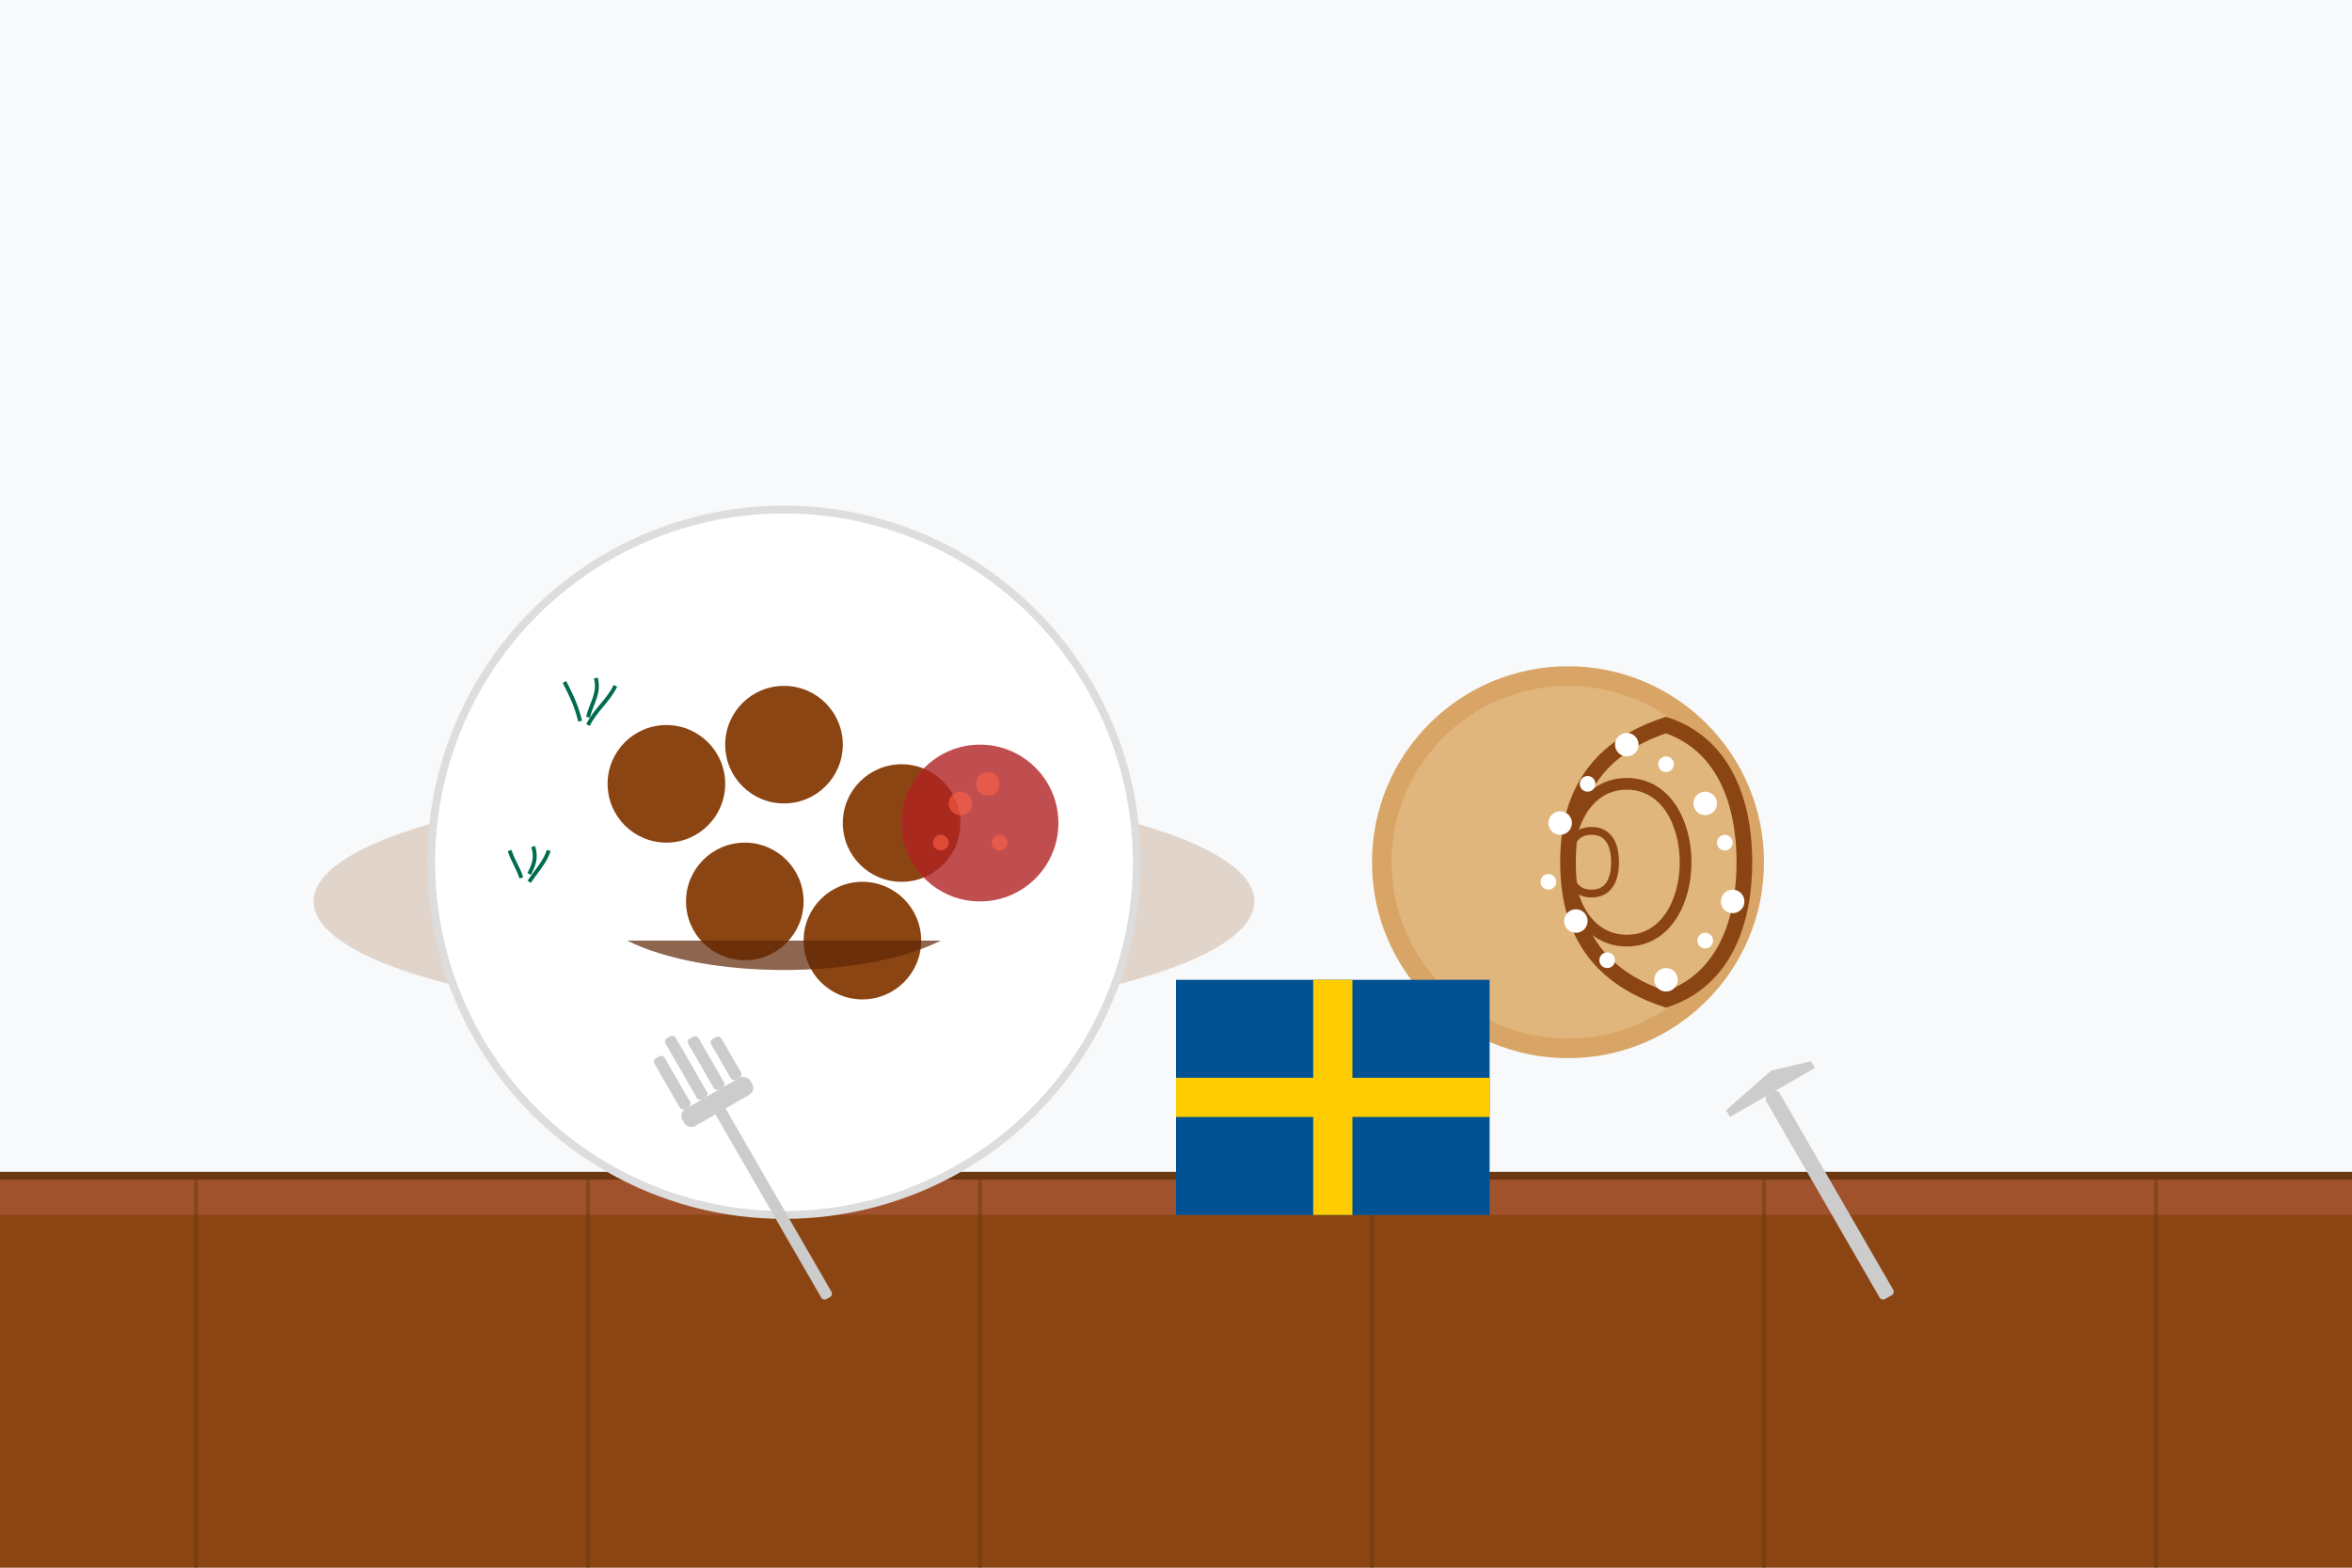 <svg xmlns="http://www.w3.org/2000/svg" width="600" height="400" viewBox="0 0 600 400">
  <!-- Swedish Traditional Food Illustration -->
  
  <!-- Background -->
  <rect x="0" y="0" width="600" height="400" fill="#F8F9FA" />
  
  <!-- Wooden table -->
  <rect x="0" y="300" width="600" height="100" fill="#8B4513" />
  <rect x="0" y="300" width="600" height="10" fill="#A0522D" />
  <path d="M0,300 L600,300" stroke="#6B3811" stroke-width="2" />
  <path d="M50,300 L50,400" stroke="#6B3811" stroke-width="1" opacity="0.5" />
  <path d="M150,300 L150,400" stroke="#6B3811" stroke-width="1" opacity="0.5" />
  <path d="M250,300 L250,400" stroke="#6B3811" stroke-width="1" opacity="0.5" />
  <path d="M350,300 L350,400" stroke="#6B3811" stroke-width="1" opacity="0.5" />
  <path d="M450,300 L450,400" stroke="#6B3811" stroke-width="1" opacity="0.5" />
  <path d="M550,300 L550,400" stroke="#6B3811" stroke-width="1" opacity="0.5" />
  
  <!-- Plate with Swedish meatballs -->
  <ellipse cx="200" cy="230" rx="120" ry="30" fill="#8B4513" opacity="0.2" />
  <circle cx="200" cy="220" r="90" fill="#FFFFFF" stroke="#DDDDDD" stroke-width="2" />
  
  <!-- Meatballs -->
  <circle cx="170" cy="200" r="15" fill="#8B4513" />
  <circle cx="200" cy="190" r="15" fill="#8B4513" />
  <circle cx="230" cy="210" r="15" fill="#8B4513" />
  <circle cx="190" cy="230" r="15" fill="#8B4513" />
  <circle cx="220" cy="240" r="15" fill="#8B4513" />
  
  <!-- Gravy -->
  <path d="M160,240 C180,250 220,250 240,240" fill="#5E2605" opacity="0.7" />
  
  <!-- Lingonberry jam -->
  <circle cx="250" cy="210" r="20" fill="#B22222" opacity="0.8" />
  <circle cx="245" cy="205" r="3" fill="#FF6347" opacity="0.6" />
  <circle cx="255" cy="215" r="2" fill="#FF6347" opacity="0.6" />
  <circle cx="240" cy="215" r="2" fill="#FF6347" opacity="0.6" />
  <circle cx="252" cy="200" r="3" fill="#FF6347" opacity="0.6" />
  
  <!-- Potatoes -->
  <ellipse cx="150" cy="200" r="18" ry="15" fill="#F5DEB3" />
  <ellipse cx="130" cy="220" r="16" ry="13" fill="#F5DEB3" />
  <ellipse cx="135" cy="240" r="15" ry="12" fill="#F5DEB3" />
  
  <!-- Dill garnish -->
  <g transform="translate(150, 185)">
    <path d="M0,0 C2,-4 5,-6 7,-10" stroke="#006C4F" stroke-width="1" fill="none" />
    <path d="M0,-2 C1,-6 3,-8 2,-12" stroke="#006C4F" stroke-width="1" fill="none" />
    <path d="M-2,-1 C-3,-5 -4,-7 -6,-11" stroke="#006C4F" stroke-width="1" fill="none" />
  </g>
  
  <g transform="translate(135, 225)">
    <path d="M0,0 C2,-3 4,-5 5,-8" stroke="#006C4F" stroke-width="1" fill="none" />
    <path d="M0,-2 C1,-4 2,-6 1,-9" stroke="#006C4F" stroke-width="1" fill="none" />
    <path d="M-2,-1 C-3,-4 -4,-5 -5,-8" stroke="#006C4F" stroke-width="1" fill="none" />
  </g>
  
  <!-- Cinnamon bun / Kanelbulle -->
  <g transform="translate(400, 220)">
    <circle cx="0" cy="0" r="50" fill="#D9A566" />
    <circle cx="0" cy="0" r="45" fill="#E0B67C" />
    <path d="M0,0 C0,-20 10,-30 25,-35 C40,-30 45,-15 45,0 C45,15 40,30 25,35 C10,30 0,20 0,0" fill="none" stroke="#8B4513" stroke-width="4" />
    <path d="M0,0 C0,-10 5,-20 15,-20 C25,-20 30,-10 30,0 C30,10 25,20 15,20 C5,20 0,10 0,0" fill="none" stroke="#8B4513" stroke-width="3" />
    <path d="M0,0 C0,-5 2,-8 6,-8 C10,-8 12,-5 12,0 C12,5 10,8 6,8 C2,8 0,5 0,0" fill="none" stroke="#8B4513" stroke-width="2" />
    
    <!-- Pearl sugar topping -->
    <circle cx="15" cy="-30" r="3" fill="#FFFFFF" />
    <circle cx="25" cy="-25" r="2" fill="#FFFFFF" />
    <circle cx="35" cy="-15" r="3" fill="#FFFFFF" />
    <circle cx="40" cy="-5" r="2" fill="#FFFFFF" />
    <circle cx="42" cy="10" r="3" fill="#FFFFFF" />
    <circle cx="35" cy="20" r="2" fill="#FFFFFF" />
    <circle cx="25" cy="30" r="3" fill="#FFFFFF" />
    <circle cx="10" cy="25" r="2" fill="#FFFFFF" />
    <circle cx="2" cy="15" r="3" fill="#FFFFFF" />
    <circle cx="-5" cy="5" r="2" fill="#FFFFFF" />
    <circle cx="-2" cy="-10" r="3" fill="#FFFFFF" />
    <circle cx="5" cy="-20" r="2" fill="#FFFFFF" />
  </g>
  
  <!-- Fork -->
  <g transform="translate(180, 280) rotate(-30)">
    <rect x="0" y="0" width="3" height="60" rx="1" ry="1" fill="#CCCCCC" />
    <rect x="-7" y="-15" width="3" height="15" rx="1" ry="1" fill="#CCCCCC" />
    <rect x="-2" y="-18" width="3" height="18" rx="1" ry="1" fill="#CCCCCC" />
    <rect x="3" y="-15" width="3" height="15" rx="1" ry="1" fill="#CCCCCC" />
    <rect x="8" y="-12" width="3" height="12" rx="1" ry="1" fill="#CCCCCC" />
    <rect x="-8" y="0" width="20" height="5" rx="2" ry="2" fill="#CCCCCC" />
  </g>
  
  <!-- Knife -->
  <g transform="translate(450, 280) rotate(-30)">
    <rect x="0" y="0" width="4" height="60" rx="1" ry="1" fill="#CCCCCC" />
    <path d="M-10,0 L15,0 L15,-2 L5,-5 L-10,-2 Z" fill="#CCCCCC" />
  </g>
  
  <!-- Swedish flag napkin -->
  <g transform="translate(340, 280)">
    <rect x="-40" y="-30" width="80" height="60" fill="#005293" />
    <path d="M-40,0 L40,0 M0,-30 L0,30" stroke="#FECC00" stroke-width="10" />
  </g>
</svg>
